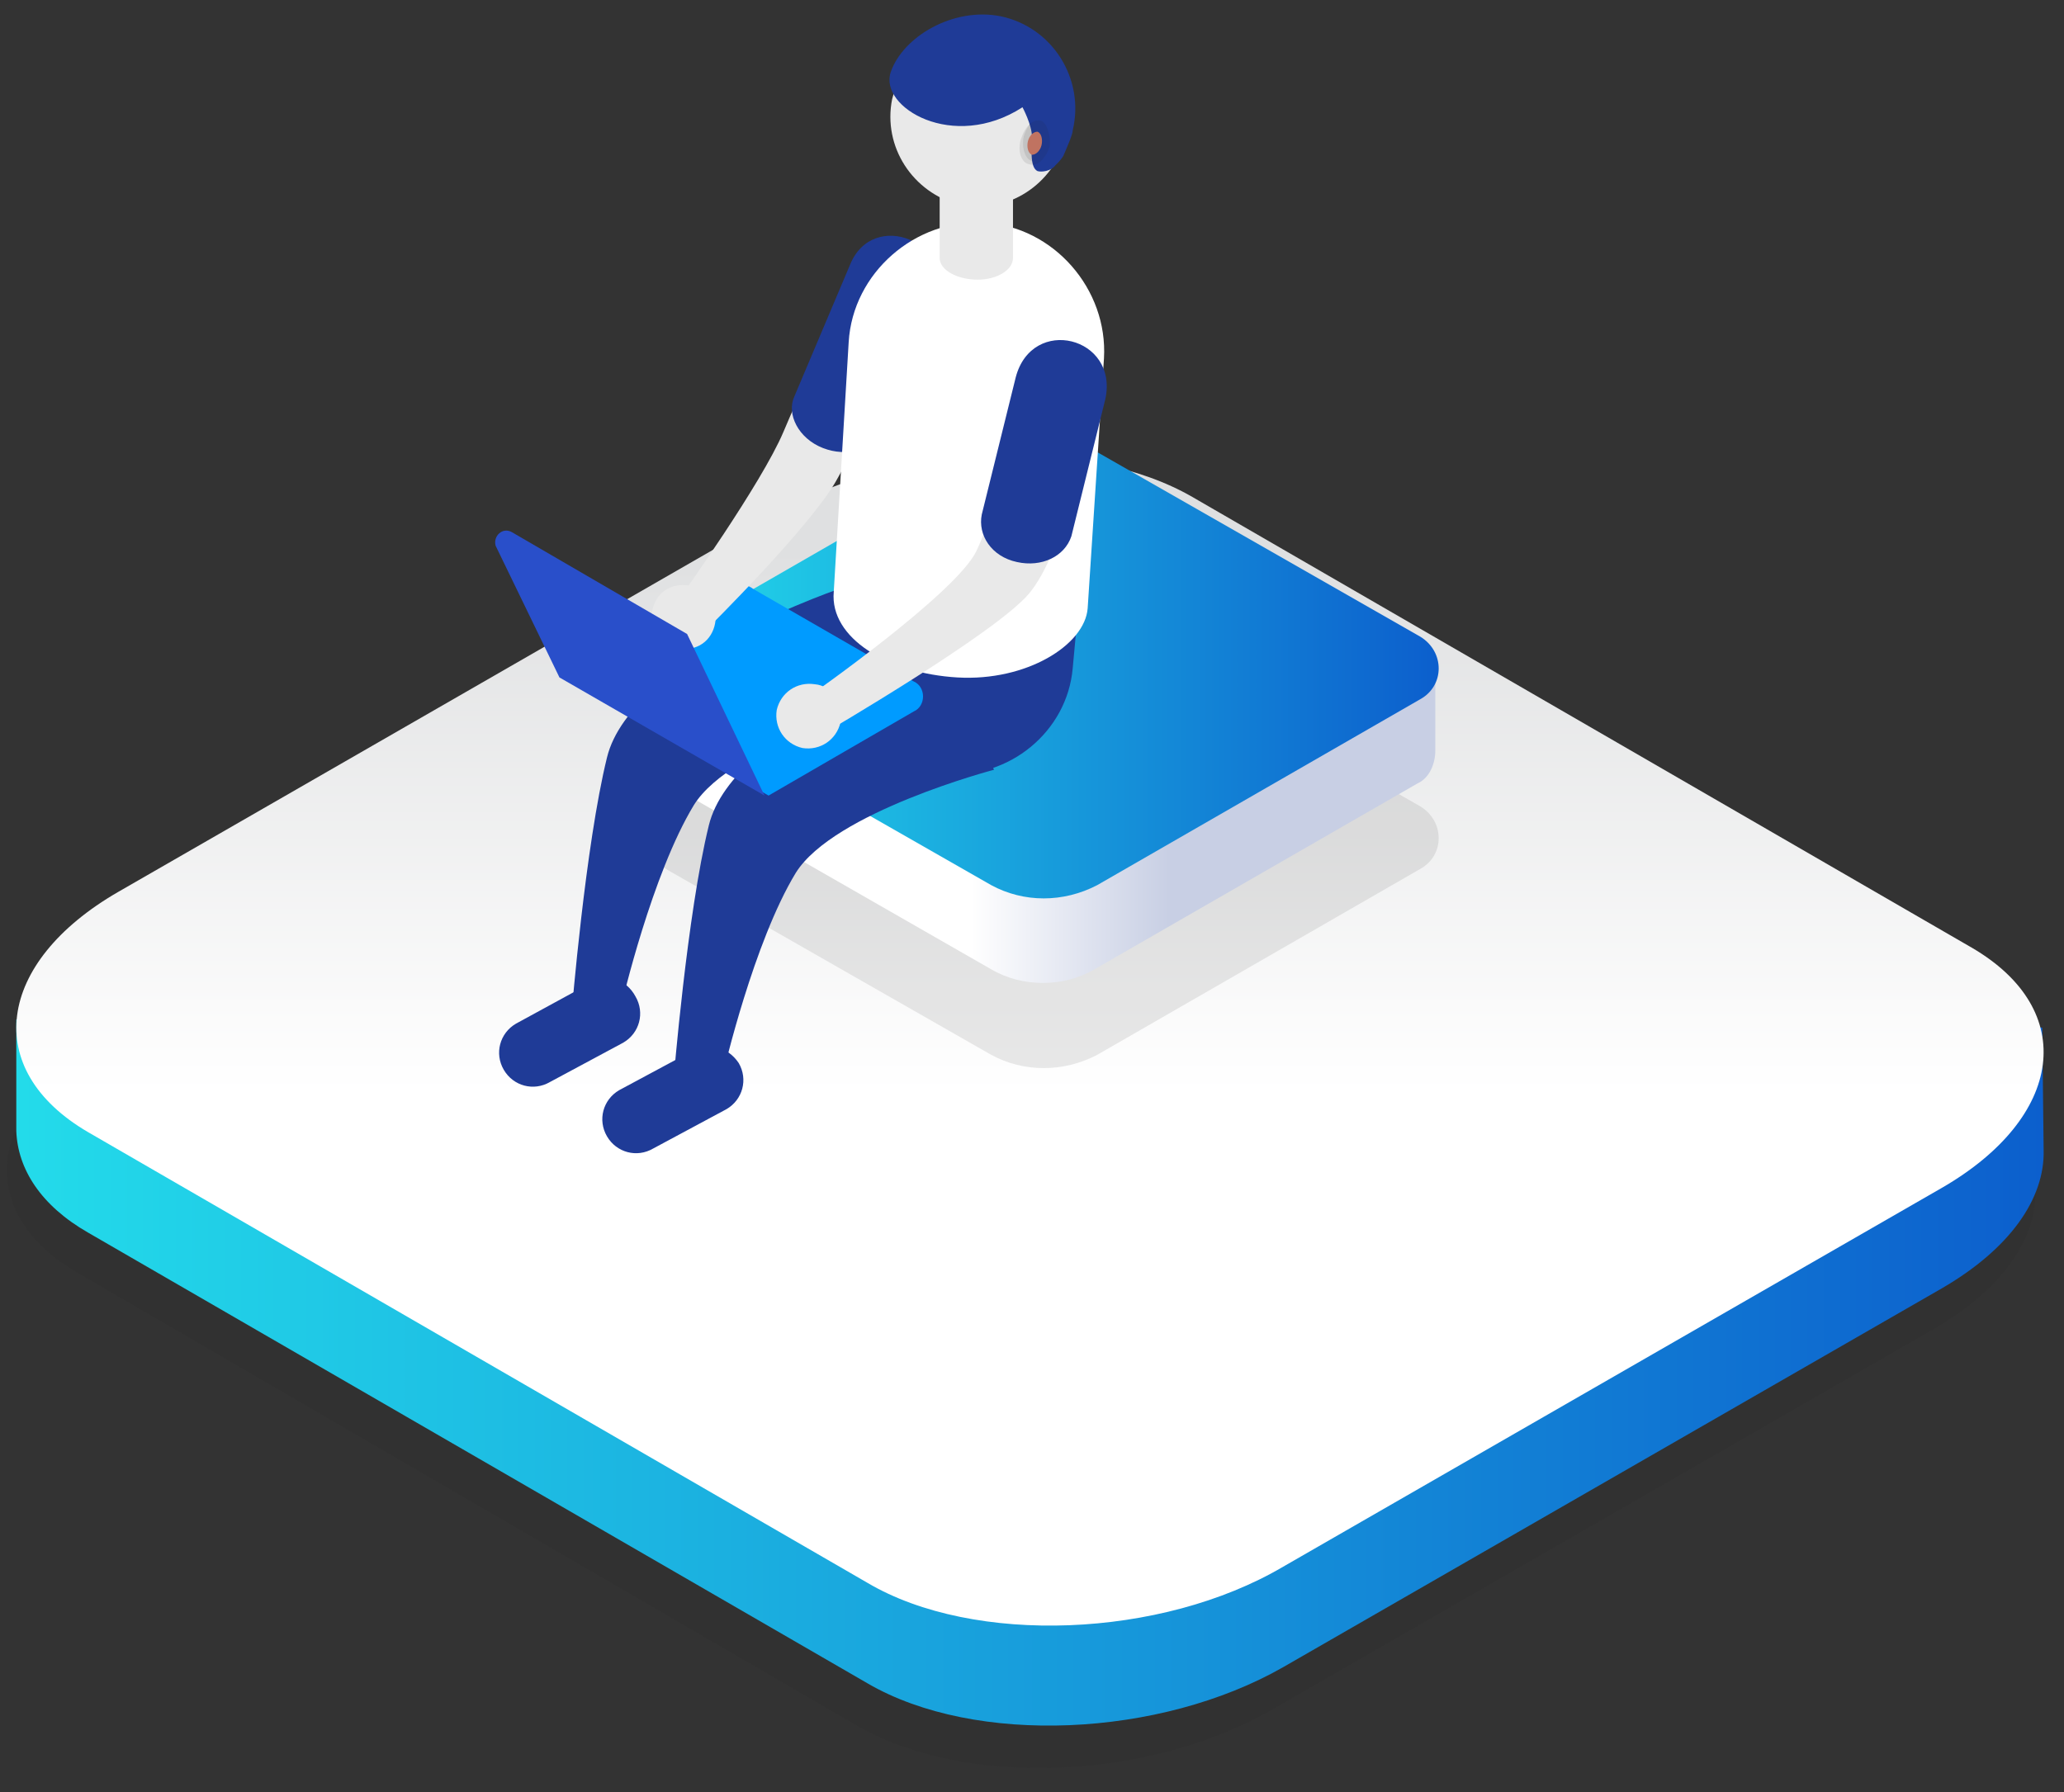 <?xml version="1.0" encoding="utf-8"?>
<!-- Generator: Adobe Illustrator 24.2.1, SVG Export Plug-In . SVG Version: 6.00 Build 0)  -->
<svg version="1.1" id="Layer_1" xmlns="http://www.w3.org/2000/svg" xmlns:xlink="http://www.w3.org/1999/xlink" x="0px" y="0px"
	 viewBox="0 0 152 132" style="enable-background:new 0 0 152 132;" xml:space="preserve">
<rect x="0" y="0" width="152" height="132" fill="#333333" stroke="none"/>
<style type="text/css">
	.st0{opacity:0.1;fill:#272724;enable-background:new    ;}
	.st1{fill:url(#SVGID_1_);}
	.st2{fill:url(#SVGID_2_);}
	.st3{fill:url(#SVGID_3_);}
	.st4{fill:url(#SVGID_4_);}
	.st5{fill:#1F3B97;}
	.st6{fill:#009BFF;}
	.st7{fill:#E9E9E9;}
	.st8{fill:#FFFFFF;}
	.st9{fill:#C07361;}
	.st10{fill:#294FCA;}
</style>
<path class="st0" d="M63.1,127.1L5.8,93.8c-7.9-4.5-6.8-12.4,2.3-17.7l48.5-27.9c9.1-5.2,22.8-5.7,30.6-1.2l57.4,33.2
	c7.9,4.6,6.8,12.5-2.2,17.7l-48.5,27.9C84.7,131.2,71,131.7,63.1,127.1z"/>
<linearGradient id="SVGID_1_" gradientUnits="userSpaceOnUse" x1="1.228" y1="50.028" x2="150.523" y2="50.028" gradientTransform="matrix(1 0 0 -1 0 134)">
	<stop  offset="1.923080e-03" style="stop-color:#23DBEA"/>
	<stop  offset="1" style="stop-color:#0C5FCD"/>
</linearGradient>
<path class="st1" d="M150.5,84.7l-0.1-9l-10-1.3L87.9,43.9c-7.9-4.6-21.5-4-30.6,1.2l-48.5,28c-0.4,0.2-0.8,0.5-1.2,0.7l-6.4,1.3
	v8.2c0.1,2.8,1.8,5.5,5.3,7.5L63.9,124c7.9,4.6,21.5,4,30.6-1.2L143,94.9C148,92,150.6,88.3,150.5,84.7z"/>
<linearGradient id="SVGID_2_" gradientUnits="userSpaceOnUse" x1="75.835" y1="93.512" x2="75.835" y2="53.556" gradientTransform="matrix(1 0 0 -1 0 134)">
	<stop  offset="0" style="stop-color:#DFE0E1"/>
	<stop  offset="1" style="stop-color:#FFFFFF"/>
</linearGradient>
<path class="st2" d="M63.9,116.6L6.5,83.4c-7.9-4.6-6.8-12.5,2.2-17.7l48.5-27.9c9.1-5.2,22.8-5.7,30.6-1.2l57.4,33.2
	c7.9,4.6,6.8,12.5-2.2,17.7l-48.5,27.9C85.5,120.7,71.7,121.2,63.9,116.6z"/>
<path class="st0" d="M49.2,64.1L73,77.7c2.4,1.3,5.3,1.3,7.8,0l23.8-13.7c1.8-1,1.8-3.5,0-4.6L80.8,45.8c-2.4-1.3-5.3-1.3-7.8,0
	L49.2,59.5C47.4,60.5,47.4,63,49.2,64.1z"/>
<linearGradient id="SVGID_3_" gradientUnits="userSpaceOnUse" x1="47.886" y1="73.1" x2="105.805" y2="73.1" gradientTransform="matrix(1 0 0 -1 0 134)">
	<stop  offset="0.407" style="stop-color:#FFFFFF"/>
	<stop  offset="0.66" style="stop-color:#C8CFE4"/>
</linearGradient>
<path class="st3" d="M76.8,66.1l-29-16.8v6c0,0.9,0.4,1.8,1.3,2.4L73,71.4c1.2,0.7,2.5,1,3.8,1s2.6-0.3,3.8-1l23.8-13.7
	c0.9-0.4,1.3-1.5,1.3-2.4v-6L76.8,66.1z"/>
<linearGradient id="SVGID_4_" gradientUnits="userSpaceOnUse" x1="47.886" y1="84.713" x2="105.791" y2="84.713" gradientTransform="matrix(1 0 0 -1 0 134)">
	<stop  offset="1.923080e-03" style="stop-color:#23DBEA"/>
	<stop  offset="1" style="stop-color:#0C5FCD"/>
</linearGradient>
<path class="st4" d="M49.2,51.6L73,65.2c2.4,1.3,5.3,1.3,7.8,0l23.8-13.7c1.8-1,1.8-3.5,0-4.6L80.8,33.3c-2.4-1.3-5.3-1.3-7.8,0
	L49.2,47C47.4,48,47.4,50.5,49.2,51.6z"/>
<path class="st5" d="M69.6,57c4.7,0.4,9-3.1,9.4-7.8l0.6-6.5l-17.2-1.6l-0.6,6.5C61.4,52.4,64.8,56.6,69.6,57z"/>
<path class="st5" d="M43.5,72.4L38,75.4c-1.2,0.7-1.6,2.2-0.9,3.4c0.7,1.2,2.2,1.6,3.4,0.9l5.4-2.9c1.2-0.7,1.6-2.2,0.9-3.4
	C46.1,72.1,44.7,71.7,43.5,72.4z"/>
<path class="st5" d="M65.7,51.7c0,0-11.8,3.1-14.6,7.6c-3.1,5.1-5.3,14.6-5.3,14.6c0,2.5-3.2,2.1-3.7,0.7c0,0,1-12.3,2.6-18.8
	c1.8-7.4,17.6-12.6,17.6-12.6L65.7,51.7z"/>
<path class="st5" d="M51,77.4l-5.4,2.9c-1.2,0.7-1.6,2.2-0.9,3.4c0.7,1.2,2.2,1.6,3.4,0.9l5.4-2.9c1.2-0.7,1.6-2.2,0.9-3.4
	C53.6,77.1,52.1,76.7,51,77.4z"/>
<path class="st5" d="M73.2,56.7c0,0-11.8,3.1-14.6,7.6c-3.1,5.1-5.3,14.6-5.3,14.6c0,2.5-3.2,2.1-3.7,0.7c0,0,1-12.3,2.6-18.8
	c1.8-7.4,17.6-12.6,17.6-12.6L73.2,56.7z"/>
<path class="st6" d="M41.4,49.9l11.2-6.5c0.9-0.6,2.1-0.6,2.9,0l11.8,6.8c0.9,0.4,0.9,1.8,0,2.2l-10.7,6.2L41.4,49.9z"/>
<path class="st7" d="M52.7,45.2c0.1,1.3-0.7,2.5-2.1,2.6c-1.3,0.1-2.5-0.7-2.6-2.1c-0.1-1.3,0.7-2.5,2.1-2.6
	C51.4,43,52.6,43.9,52.7,45.2z"/>
<path class="st7" d="M66.3,26.4c0,0-2.8,5.6-4.6,8.8C59.9,38.6,52,46.4,52,46.4l-1.9-2.4c0,0,6-8.4,7.6-12.2
	c1.3-3.1,3.4-7.5,3.4-7.5L66.3,26.4z"/>
<path class="st5" d="M62.6,19.5l-4.1,9.7c-0.6,1.3,0.3,3.1,2.1,3.8s3.5,0.1,4.1-1.2l4.1-9.7C70.5,17.9,64.3,15.3,62.6,19.5z"/>
<path class="st8" d="M61.4,43.6c-0.3,3.4,4,6,9.1,6.3c5.1,0.3,9.4-2.4,9.6-5.1l1.2-18.4c0.3-5.1-3.7-9.7-8.8-10
	c-5.1-0.3-9.7,3.7-10,8.8L61.4,43.6z"/>
<path class="st8" d="M76.7,19.5c0,1.5-2.2,2.6-4.9,2.6c-2.6,0-4.9-1.2-4.9-2.6c0-1.5,2.2-2.6,4.9-2.6C74.5,16.9,76.7,18,76.7,19.5z"
	/>
<path class="st7" d="M65.7,7.3c-0.7,3.5,1.5,6.9,5,7.8c3.5,0.7,6.9-1.5,7.8-5c0.7-3.5-1.5-6.9-5-7.8C69.9,1.6,66.6,3.8,65.7,7.3z"/>
<path class="st7" d="M74.6,12.8v6.2c0,0.9-1.2,1.6-2.6,1.6c-1.5,0-2.8-0.7-2.8-1.6v-6.2H74.6z"/>
<path class="st0" d="M77.6,10.6c-0.3,0.9-0.9,1.5-1.5,1.3c-0.6-0.1-0.9-1-0.7-1.9c0.3-0.9,0.9-1.5,1.5-1.3
	C77.6,8.8,77.9,9.7,77.6,10.6z"/>
<path class="st5" d="M76.4,12.6c0.3,0.1,1,0,1.3-0.4c0.3-0.3,0.4-0.4,0.6-0.7c0.3-0.7,0.7-1.6,0.7-1.9c0.9-3.8-1.5-7.6-5.3-8.4
	c-3.5-0.7-7.2,1.5-8.1,4.1c-0.9,2.6,4.6,5.9,9.7,2.6c0,0,0.7,1.3,0.7,2.2C76,10.8,75.8,12.3,76.4,12.6z"/>
<path class="st0" d="M77.3,10.8c-0.3,0.9-0.9,1.5-1.5,1.3c-0.6-0.1-0.9-1-0.6-1.9c0.3-0.9,0.9-1.5,1.5-1.3
	C77.1,9.1,77.4,10,77.3,10.8z"/>
<path class="st9" d="M76.7,10.7c-0.1,0.4-0.4,0.7-0.7,0.7c-0.3-0.1-0.4-0.6-0.3-1c0.1-0.4,0.4-0.7,0.7-0.7
	C76.7,9.8,76.8,10.3,76.7,10.7z"/>
<path class="st7" d="M61.9,53.2c-0.3,1.3-1.5,2.1-2.8,1.9c-1.3-0.3-2.1-1.5-1.9-2.8c0.3-1.3,1.5-2.1,2.8-1.9
	C61.3,50.5,62.1,51.9,61.9,53.2z"/>
<path class="st7" d="M79.5,33.9c0,0-1.3,6.9-3.7,9.8c-2.4,2.9-15.1,10.3-15.1,10.3l-1-2.8c0,0,10.7-7.5,12.2-10.6
	c1.5-3.1,2.2-7.9,2.2-7.9L79.5,33.9z"/>
<path class="st5" d="M74.8,27.8l-2.5,10.1C72,39.4,73,41,74.9,41.4c1.8,0.4,3.5-0.4,4-1.9l2.5-10.1C82.4,24.8,76,23.2,74.8,27.8z"/>
<path class="st10" d="M37.7,39.2l12.9,7.5l5.7,11.9l-15.1-8.7l-4.7-9.7C36.3,39.5,37,38.8,37.7,39.2z"/>
</svg>
